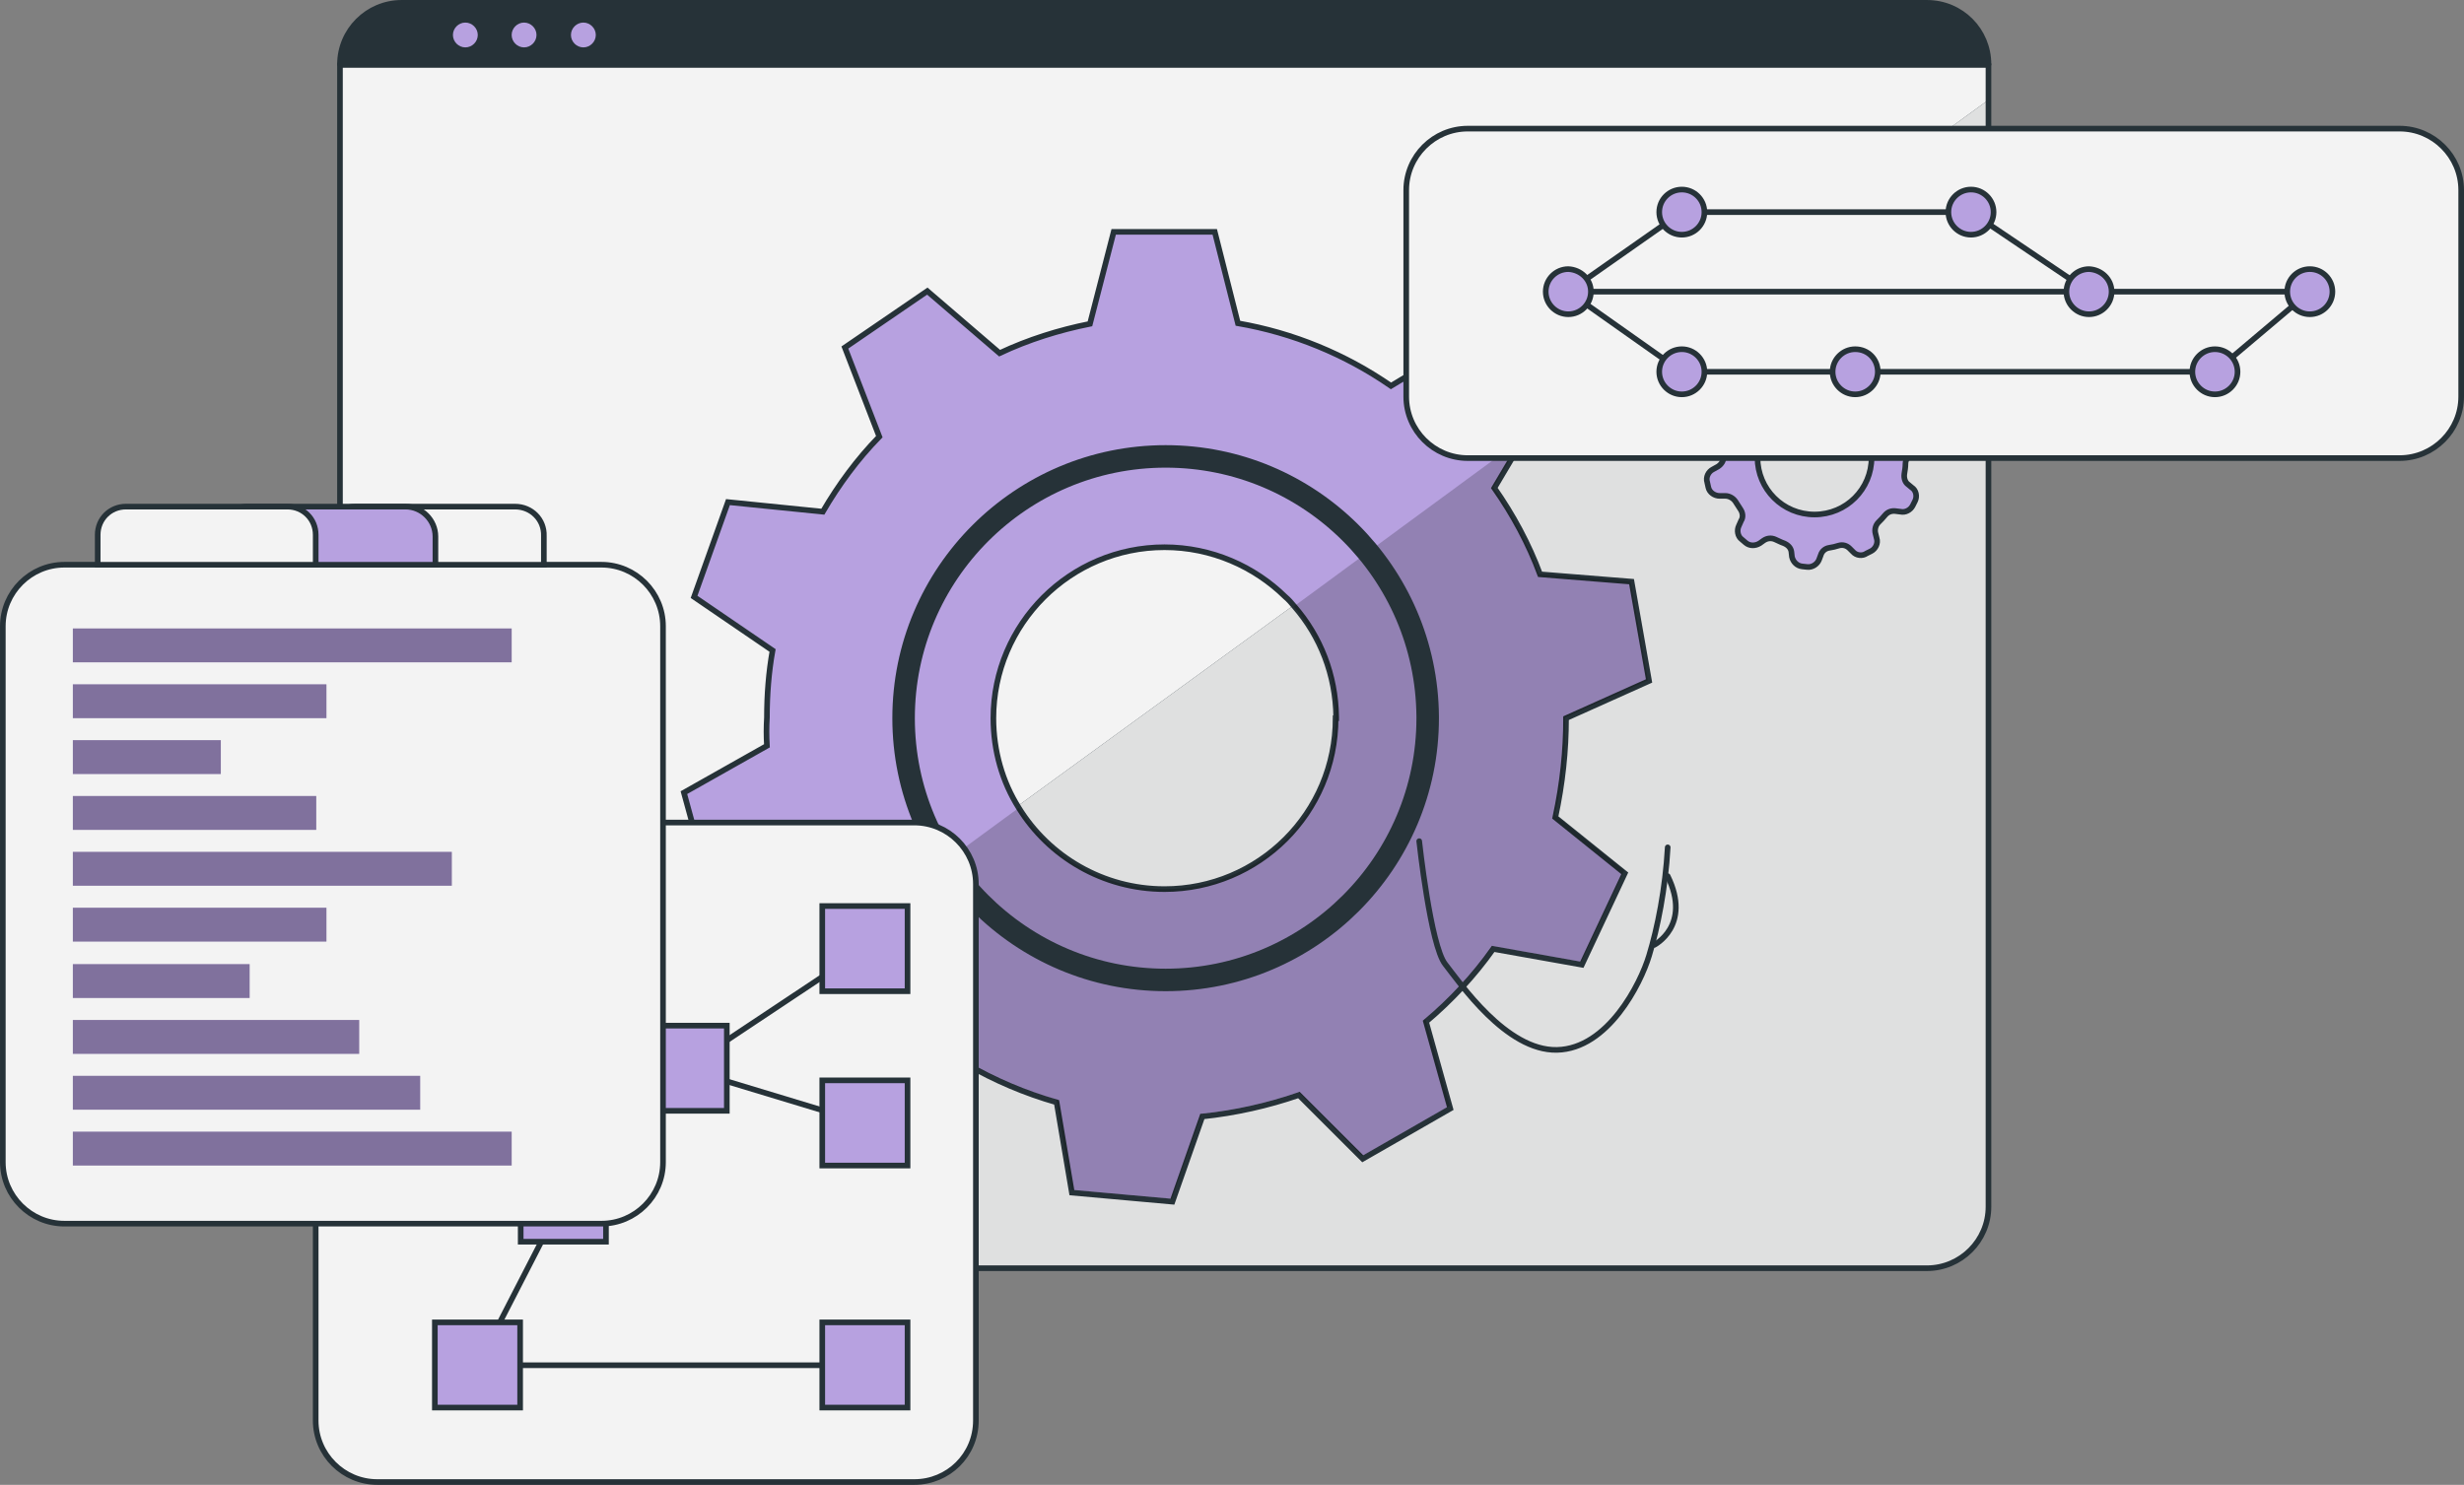 <svg width="438" height="264" viewBox="0 0 438 264" fill="none" xmlns="http://www.w3.org/2000/svg">
<rect x="0" y="0" width="438" height="264" fill="#808080" stroke="none"/>
<g clip-path="url(#clip0_482_4505)">
<path d="M353.471 11.435V214.551C353.471 220.569 348.552 225.484 342.528 225.484H71.376C70.272 225.484 69.268 225.283 68.364 225.082C63.847 223.779 60.434 219.566 60.434 214.551V11.435C60.434 5.417 65.353 0.502 71.376 0.502H342.528C348.652 0.502 353.471 5.417 353.471 11.435Z" fill="#F3F3F3"/>
<path d="M353.472 17.754V214.651C353.472 220.669 348.553 225.584 342.529 225.584H71.377C70.273 225.584 69.269 225.383 68.365 225.182L353.472 17.754Z" fill="#263238"/>
<path opacity="0.9" d="M353.472 17.754V214.651C353.472 220.669 348.553 225.584 342.529 225.584H71.377C70.273 225.584 69.269 225.383 68.365 225.182L353.472 17.754Z" fill="#F3F3F3"/>
<path d="M278.379 127.688L293.136 121.068L290.024 103.414L273.761 102.11C271.753 96.694 268.942 91.478 265.629 86.764L270.749 78.137L274.062 72.621L261.413 60.083L247.258 68.609C239.127 62.992 229.891 59.18 220.053 57.475L215.937 41.226H197.967L193.75 57.575C188.229 58.678 182.808 60.384 177.688 62.791L164.838 51.758L150.181 61.788L156.305 77.636C152.39 81.648 149.077 86.162 146.266 90.976L129.401 89.271L123.377 106.122L137.331 115.651C136.629 119.563 136.328 123.575 136.328 127.587C136.227 129.292 136.227 130.897 136.328 132.602L121.57 140.928L126.289 158.18H142.953C144.56 161.59 146.467 164.9 148.575 168.01C149.679 169.615 150.784 171.22 151.988 172.724L144.76 187.569L158.514 199.104L171.765 189.174C176.785 192.083 182.206 194.39 187.827 195.995L190.538 212.043L208.407 213.648L213.728 198.502C219.551 197.9 225.373 196.596 230.895 194.691L242.239 206.025L257.799 197.098L253.482 181.651C258 177.84 262.015 173.526 265.429 168.712L281.19 171.52L288.819 155.271L276.472 145.341C277.777 139.223 278.379 133.505 278.379 127.688ZM237.42 127.688C237.42 144.539 223.767 158.08 207.002 158.08C196.059 158.08 186.422 152.262 181.101 143.636C178.19 139.022 176.584 133.505 176.584 127.688C176.584 110.937 190.237 97.296 207.002 97.296C215.334 97.296 222.964 100.706 228.485 106.122C229.088 106.624 229.59 107.226 230.092 107.827C234.709 113.144 237.42 119.964 237.52 127.487V127.688H237.42Z" fill="#B7A1E0" stroke="#263238" stroke-miterlimit="10"/>
<path opacity="0.2" d="M276.372 144.84L288.72 154.77L281.09 171.019L265.329 168.21C261.916 173.025 257.9 177.338 253.383 181.15L257.7 196.596L242.139 205.523L230.795 194.189C225.274 196.095 219.451 197.399 213.629 198.001L208.308 213.147L190.439 211.542L187.728 195.493C182.106 193.888 176.685 191.581 171.666 188.672L158.414 198.602L144.561 187.168L151.789 172.323C150.584 170.818 149.379 169.213 148.375 167.609L181.102 143.636C186.423 152.262 196.06 158.08 207.003 158.08C223.868 158.08 237.421 144.438 237.421 127.688V127.487C237.421 119.964 234.61 113.143 229.992 107.827L270.55 78.037L265.43 86.663C268.843 91.377 271.553 96.593 273.561 102.01L289.824 103.314L292.936 120.967L278.179 127.587C278.38 133.505 277.778 139.223 276.372 144.84Z" fill="black"/>
<path d="M339.918 80.745L340.621 80.444C341.525 80.043 341.926 79.14 341.826 78.237L341.725 77.334C341.525 76.432 340.822 75.73 339.918 75.629L339.015 75.529C338.312 75.429 337.61 75.027 337.308 74.426C337.108 73.924 336.806 73.423 336.505 72.921C336.104 72.319 336.104 71.517 336.505 70.915L337.007 70.112C337.509 69.31 337.308 68.307 336.706 67.605L336.104 67.003C335.401 66.301 334.397 66.201 333.594 66.702L332.791 67.204C332.188 67.605 331.385 67.605 330.783 67.204C329.478 66.502 328.173 65.9 326.667 65.499C325.964 65.298 325.362 64.796 325.262 63.994L325.061 63.091C324.86 62.188 323.957 61.486 323.053 61.587H322.149C321.246 61.587 320.342 62.188 320.142 63.091L319.941 64.094C319.74 64.796 319.238 65.298 318.535 65.499C318.034 65.599 317.532 65.799 317.03 66C316.327 66.301 315.524 66.1 315.022 65.599L314.219 64.897C313.516 64.295 312.512 64.195 311.709 64.796L311.006 65.298C310.203 65.799 309.902 66.802 310.203 67.705L310.605 68.608C310.906 69.31 310.705 70.012 310.304 70.614C310.002 71.015 309.701 71.416 309.4 71.818C308.998 72.419 308.296 72.72 307.493 72.72L306.489 72.62C305.585 72.52 304.682 73.021 304.381 73.924L304.079 74.827C303.778 75.73 304.079 76.632 304.782 77.134L305.686 77.836C306.288 78.237 306.589 78.939 306.489 79.641C306.388 80.143 306.388 80.644 306.388 81.246C306.388 81.948 305.987 82.55 305.384 82.951L304.481 83.453C303.678 83.854 303.176 84.857 303.477 85.76L303.678 86.663C303.879 87.565 304.782 88.167 305.686 88.167H306.689C307.392 88.167 308.095 88.569 308.496 89.17C308.798 89.672 309.099 90.073 309.4 90.575C309.802 91.176 309.902 91.979 309.5 92.581L309.099 93.483C308.697 94.286 308.898 95.389 309.601 95.891L310.304 96.493C311.006 97.094 312.01 97.094 312.813 96.593L313.516 96.091C314.118 95.69 314.821 95.59 315.524 95.891C316.026 96.091 316.528 96.392 317.13 96.593C317.833 96.894 318.335 97.395 318.435 98.097L318.535 99C318.736 99.903 319.439 100.605 320.342 100.705L321.246 100.806C322.149 100.906 323.053 100.304 323.354 99.502L323.655 98.699C323.856 97.997 324.458 97.496 325.161 97.395C325.764 97.295 326.265 97.195 326.868 96.994C327.571 96.793 328.273 96.994 328.775 97.496L329.378 98.097C329.98 98.799 331.084 98.9 331.787 98.398L332.59 97.997C333.393 97.596 333.895 96.593 333.594 95.69L333.393 94.888C333.192 94.186 333.393 93.383 333.895 92.882C334.297 92.48 334.698 92.079 335.1 91.578C335.602 90.976 336.304 90.775 337.007 90.876L337.81 90.976C338.714 91.176 339.617 90.675 340.019 89.872L340.42 89.07C340.822 88.268 340.621 87.164 339.818 86.663L339.216 86.161C338.613 85.76 338.413 84.957 338.513 84.255C338.613 83.654 338.714 83.052 338.714 82.45C338.714 81.748 339.216 81.046 339.918 80.745ZM332.69 81.347C332.69 86.964 328.173 91.477 322.551 91.477C316.929 91.477 312.412 86.964 312.412 81.347C312.412 75.73 316.929 71.216 322.551 71.216C328.072 71.116 332.69 75.629 332.69 81.347Z" fill="#B7A1E0" stroke="#263238" stroke-miterlimit="10"/>
<path d="M353.471 11.435V12.037H60.434V11.435C60.434 5.417 65.353 0.502 71.376 0.502H342.528C348.652 0.502 353.471 5.417 353.471 11.435Z" fill="#263238"/>
<path d="M353.471 11.435V214.551C353.471 220.569 348.552 225.484 342.528 225.484H71.376C65.353 225.484 60.434 220.569 60.434 214.551V11.435C60.434 5.417 65.353 0.502 71.376 0.502H342.528C348.652 0.502 353.471 5.417 353.471 11.435Z" stroke="#263238" stroke-miterlimit="10" stroke-linecap="round" stroke-linejoin="round"/>
<path d="M60.434 11.435H353.471" stroke="#263238" stroke-miterlimit="10" stroke-linecap="round" stroke-linejoin="round"/>
<path d="M84.929 6.219C84.929 7.423 83.925 8.426 82.72 8.426C81.516 8.426 80.512 7.423 80.512 6.219C80.512 5.016 81.516 4.013 82.72 4.013C83.925 4.013 84.929 5.016 84.929 6.219Z" fill="#B7A1E0"/>
<path d="M95.368 6.219C95.368 7.423 94.364 8.426 93.16 8.426C91.955 8.426 90.951 7.423 90.951 6.219C90.951 5.016 91.955 4.013 93.16 4.013C94.364 4.013 95.368 5.016 95.368 6.219Z" fill="#B7A1E0"/>
<path d="M105.909 6.219C105.909 7.423 104.905 8.426 103.701 8.426C102.496 8.426 101.492 7.423 101.492 6.219C101.492 5.016 102.496 4.013 103.701 4.013C104.905 4.013 105.909 5.016 105.909 6.219Z" fill="#B7A1E0"/>
<path d="M253.785 127.688C253.785 153.365 232.904 174.229 207.204 174.229C181.504 174.229 160.623 153.365 160.623 127.688C160.623 102.01 181.504 81.147 207.204 81.147C232.803 81.147 253.584 101.809 253.785 127.387V127.688Z" stroke="#263238" stroke-width="4" stroke-miterlimit="10"/>
<path d="M426.556 81.447H260.913C254.89 81.447 249.971 76.532 249.971 70.513V33.802C249.971 27.784 254.89 22.869 260.913 22.869H426.556C432.579 22.869 437.499 27.784 437.499 33.802V70.513C437.499 76.532 432.579 81.447 426.556 81.447Z" fill="#F3F3F3" stroke="#263238" stroke-miterlimit="10"/>
<path d="M282.799 51.857H410.595" stroke="#263238" stroke-miterlimit="10"/>
<path d="M278.783 51.857L298.961 37.714H350.361L371.342 51.857" stroke="#263238" stroke-miterlimit="10"/>
<path d="M375.357 51.857C375.357 54.064 373.55 55.869 371.342 55.869C369.133 55.869 367.326 54.064 367.326 51.857C367.326 49.65 369.133 47.845 371.342 47.845C373.55 47.945 375.357 49.65 375.357 51.857Z" fill="#B7A1E0" stroke="#263238" stroke-miterlimit="10"/>
<path d="M298.961 41.727C301.179 41.727 302.976 39.93 302.976 37.714C302.976 35.498 301.179 33.702 298.961 33.702C296.743 33.702 294.945 35.498 294.945 37.714C294.945 39.93 296.743 41.727 298.961 41.727Z" fill="#B7A1E0" stroke="#263238" stroke-miterlimit="10"/>
<path d="M354.377 37.714C354.377 39.921 352.57 41.727 350.361 41.727C348.153 41.727 346.346 39.921 346.346 37.714C346.346 35.508 348.153 33.702 350.361 33.702C352.57 33.702 354.377 35.508 354.377 37.714Z" fill="#B7A1E0" stroke="#263238" stroke-miterlimit="10"/>
<path d="M278.783 51.857L298.961 66.101H393.729L410.595 51.857" stroke="#263238" stroke-miterlimit="10"/>
<path d="M333.797 66.1C333.797 68.307 331.99 70.112 329.781 70.112C327.573 70.112 325.766 68.307 325.766 66.1C325.766 63.893 327.573 62.088 329.781 62.088C332.09 62.088 333.797 63.893 333.797 66.1Z" fill="#B7A1E0" stroke="#263238" stroke-miterlimit="10"/>
<path d="M302.976 66.1C302.976 68.307 301.169 70.112 298.961 70.112C296.752 70.112 294.945 68.307 294.945 66.1C294.945 63.893 296.752 62.088 298.961 62.088C301.169 62.088 302.976 63.893 302.976 66.1Z" fill="#B7A1E0" stroke="#263238" stroke-miterlimit="10"/>
<path d="M397.744 66.1C397.744 68.307 395.937 70.112 393.728 70.112C391.52 70.112 389.713 68.307 389.713 66.1C389.713 63.893 391.52 62.088 393.728 62.088C395.937 62.088 397.744 63.893 397.744 66.1Z" fill="#B7A1E0" stroke="#263238" stroke-miterlimit="10"/>
<path d="M410.596 55.869C412.813 55.869 414.611 54.073 414.611 51.857C414.611 49.641 412.813 47.845 410.596 47.845C408.378 47.845 406.58 49.641 406.58 51.857C406.58 54.073 408.378 55.869 410.596 55.869Z" fill="#B7A1E0" stroke="#263238" stroke-miterlimit="10"/>
<path d="M282.799 51.857C282.799 54.064 280.992 55.869 278.783 55.869C276.575 55.869 274.768 54.064 274.768 51.857C274.768 49.65 276.575 47.845 278.783 47.845C280.992 47.945 282.799 49.65 282.799 51.857Z" fill="#B7A1E0" stroke="#263238" stroke-miterlimit="10"/>
<path d="M162.53 263.498H67.06C61.036 263.498 56.117 258.584 56.117 252.565V157.176C56.117 151.158 61.036 146.243 67.06 146.243H162.53C168.554 146.243 173.473 151.158 173.473 157.176V252.565C173.473 258.684 168.554 263.498 162.53 263.498Z" fill="#F3F3F3" stroke="#263238" stroke-miterlimit="10"/>
<path d="M100.087 213.246L84.928 242.735H153.795" stroke="#263238" stroke-miterlimit="10" stroke-linecap="round" stroke-linejoin="round"/>
<path d="M153.797 168.61L121.672 189.975L153.797 199.705" stroke="#263238" stroke-miterlimit="10" stroke-linecap="round" stroke-linejoin="round"/>
<path d="M161.325 161.088H146.166V176.234H161.325V161.088Z" fill="#B7A1E0" stroke="#263238" stroke-miterlimit="10"/>
<path d="M161.325 192.082H146.166V207.228H161.325V192.082Z" fill="#B7A1E0" stroke="#263238" stroke-miterlimit="10"/>
<path d="M129.2 182.353H114.041V197.498H129.2V182.353Z" fill="#B7A1E0" stroke="#263238" stroke-miterlimit="10"/>
<path d="M107.717 205.623H92.559V220.769H107.717V205.623Z" fill="#B7A1E0" stroke="#263238" stroke-miterlimit="10"/>
<path d="M92.458 235.112H77.299V250.258H92.458V235.112Z" fill="#B7A1E0" stroke="#263238" stroke-miterlimit="10"/>
<path d="M161.325 235.112H146.166V250.258H161.325V235.112Z" fill="#B7A1E0" stroke="#263238" stroke-miterlimit="10"/>
<path d="M106.915 217.559H11.444C5.421 217.559 0.502 212.644 0.502 206.626V111.337C0.502 105.319 5.421 100.404 11.444 100.404H106.915C112.938 100.404 117.857 105.319 117.857 111.337V206.626C117.857 212.644 112.938 217.559 106.915 217.559Z" fill="#F3F3F3" stroke="#263238" stroke-miterlimit="10"/>
<path d="M90.954 111.738H12.951V117.757H90.954V111.738Z" fill="#B7A1E0"/>
<path d="M58.026 121.668H12.951V127.686H58.026V121.668Z" fill="#B7A1E0"/>
<path d="M39.253 131.599H12.951V137.617H39.253V131.599Z" fill="#B7A1E0"/>
<path d="M56.219 141.528H12.951V147.547H56.219V141.528Z" fill="#B7A1E0"/>
<path d="M80.313 151.459H12.951V157.477H80.313V151.459Z" fill="#B7A1E0"/>
<path d="M58.026 161.389H12.951V167.407H58.026V161.389Z" fill="#B7A1E0"/>
<path d="M44.373 171.419H12.951V177.437H44.373V171.419Z" fill="#B7A1E0"/>
<path d="M63.849 181.35H12.951V187.368H63.849V181.35Z" fill="#B7A1E0"/>
<path d="M74.691 191.279H12.951V197.298H74.691V191.279Z" fill="#B7A1E0"/>
<path d="M90.954 201.209H12.951V207.227H90.954V201.209Z" fill="#B7A1E0"/>
<path opacity="0.3" d="M90.954 111.738H12.951V117.757H90.954V111.738Z" fill="black"/>
<path opacity="0.3" d="M58.026 121.668H12.951V127.686H58.026V121.668Z" fill="black"/>
<path opacity="0.3" d="M39.253 131.599H12.951V137.617H39.253V131.599Z" fill="black"/>
<path opacity="0.3" d="M56.219 141.528H12.951V147.547H56.219V141.528Z" fill="black"/>
<path opacity="0.3" d="M80.313 151.459H12.951V157.477H80.313V151.459Z" fill="black"/>
<path opacity="0.3" d="M58.026 161.389H12.951V167.407H58.026V161.389Z" fill="black"/>
<path opacity="0.3" d="M44.373 171.419H12.951V177.437H44.373V171.419Z" fill="black"/>
<path opacity="0.3" d="M63.849 181.35H12.951V187.368H63.849V181.35Z" fill="black"/>
<path opacity="0.3" d="M74.691 191.279H12.951V197.298H74.691V191.279Z" fill="black"/>
<path opacity="0.3" d="M90.954 201.209H12.951V207.227H90.954V201.209Z" fill="black"/>
<path d="M91.556 90.073H63.146C60.335 90.073 57.926 92.38 57.926 95.289V100.405H96.676V95.289C96.777 92.38 94.468 90.073 91.556 90.073Z" fill="#F3F3F3" stroke="#263238" stroke-miterlimit="10"/>
<path d="M72.08 90.073H43.971C41.06 90.073 38.65 92.481 38.65 95.389V100.405H77.401V95.389C77.401 92.481 74.991 90.073 72.08 90.073Z" fill="#B7A1E0" stroke="#263238" stroke-miterlimit="10"/>
<path d="M51.098 90.073H22.387C19.576 90.073 17.367 92.28 17.367 95.088V100.405H56.118V95.088C56.118 92.28 53.909 90.073 51.098 90.073Z" fill="#F3F3F3" stroke="#263238" stroke-miterlimit="10"/>
<path d="M252.279 149.553C252.279 149.553 254.287 168.109 256.897 171.419C259.507 174.729 267.739 186.866 276.774 186.665C285.809 186.465 291.632 174.93 293.138 169.914C294.644 165 296.049 157.978 296.451 150.656" stroke="#263238" stroke-miterlimit="10" stroke-linecap="round" stroke-linejoin="round"/>
<path d="M294.041 168.01C294.041 168.01 300.767 164.599 296.45 155.772" stroke="#263238" stroke-miterlimit="10" stroke-linecap="round" stroke-linejoin="round"/>
</g>
<defs>
<clipPath id="clip0_482_4505">
<rect width="438" height="264" fill="white"/>
</clipPath>
</defs>
</svg>
